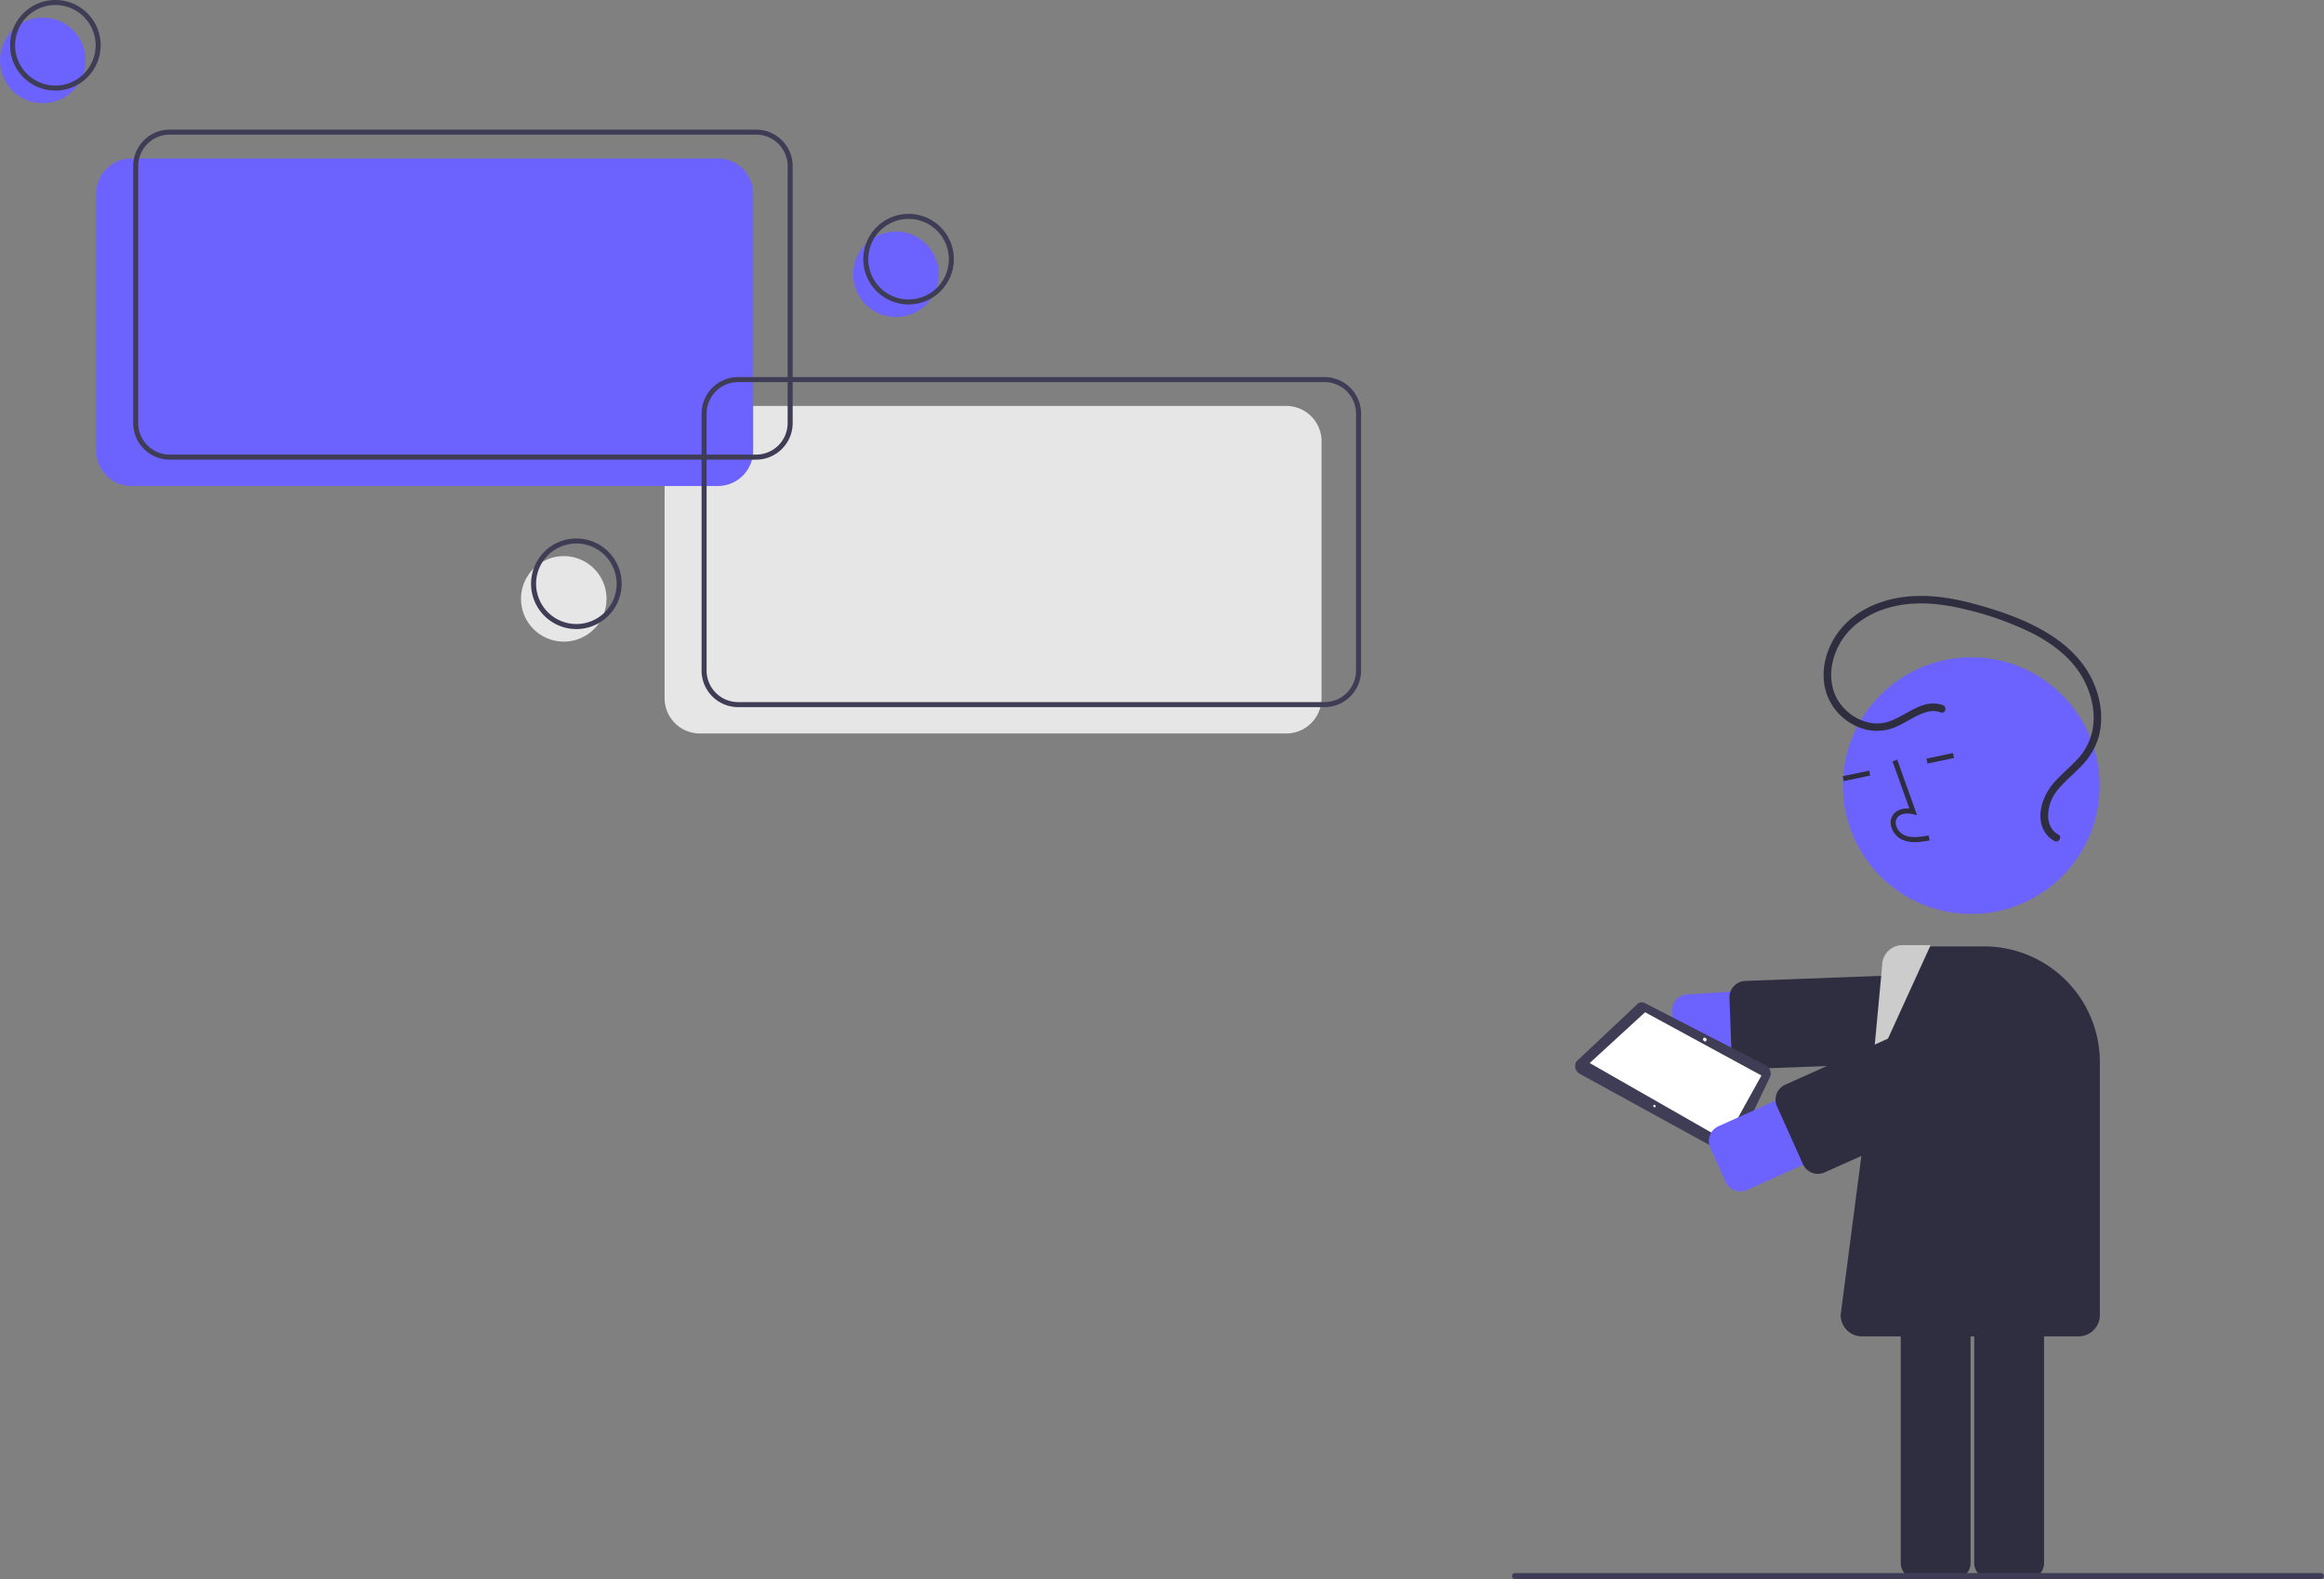 <svg id="f90379f0-386c-4bb1-8522-a9f66969fa1c" data-name="Layer 1" xmlns="http://www.w3.org/2000/svg" width="923.372" height="627.62" viewBox="0 0 923.372 627.62"><rect x="0" y="0" width="923.372" height="627.62" fill="#808080" stroke="none"/><path d="M649.374,427.69H416.393a14.039,14.039,0,0,1-14.023-14.023V311.544a14.039,14.039,0,0,1,14.023-14.023h232.981a14.04,14.04,0,0,1,14.024,14.023v102.123A14.04,14.04,0,0,1,649.374,427.69Z" transform="translate(-138.314 -136.19)" fill="#e6e6e6"/><circle cx="17" cy="24" r="17" fill="#6c63ff"/><path d="M160.314,172.19a18,18,0,1,1,18-18A18.02,18.02,0,0,1,160.314,172.19Zm0-34a16,16,0,1,0,16,16A16.018,16.018,0,0,0,160.314,138.19Z" transform="translate(-138.314 -136.19)" fill="#3f3d56"/><circle cx="224" cy="238" r="17" fill="#e6e6e6"/><path d="M367.314,386.19a18,18,0,1,1,18-18A18.02,18.02,0,0,1,367.314,386.19Zm0-34a16,16,0,1,0,16,16A16.018,16.018,0,0,0,367.314,352.19Z" transform="translate(-138.314 -136.19)" fill="#3f3d56"/><circle cx="356" cy="109" r="17" fill="#6c63ff"/><path d="M499.314,257.19a18,18,0,1,1,18-18A18.02,18.02,0,0,1,499.314,257.19Zm0-34a16,16,0,1,0,16,16A16.018,16.018,0,0,0,499.314,223.19Z" transform="translate(-138.314 -136.19)" fill="#3f3d56"/><path d="M423.538,329.335H190.557a14.04,14.04,0,0,1-14.024-14.023V213.189A14.04,14.04,0,0,1,190.557,199.165h232.981a14.04,14.04,0,0,1,14.024,14.024V315.312A14.04,14.04,0,0,1,423.538,329.335Z" transform="translate(-138.314 -136.19)" fill="#6c63ff"/><path d="M438.734,318.86H205.753a14.54,14.54,0,0,1-14.524-14.523V202.214a14.54,14.54,0,0,1,14.524-14.523H438.734a14.54,14.54,0,0,1,14.524,14.523V304.337A14.54,14.54,0,0,1,438.734,318.86ZM205.753,189.69a12.538,12.538,0,0,0-12.524,12.523V304.337a12.538,12.538,0,0,0,12.524,12.523H438.734a12.538,12.538,0,0,0,12.524-12.523V202.214a12.538,12.538,0,0,0-12.524-12.523Z" transform="translate(-138.314 -136.19)" fill="#3f3d56"/><path d="M664.571,417.215H431.59A14.54,14.54,0,0,1,417.066,402.691V300.569a14.54,14.54,0,0,1,14.524-14.523h232.981a14.54,14.54,0,0,1,14.524,14.523V402.691A14.54,14.54,0,0,1,664.571,417.215ZM431.59,288.045A12.538,12.538,0,0,0,419.066,300.569V402.691a12.538,12.538,0,0,0,12.524,12.524h232.981a12.538,12.538,0,0,0,12.524-12.524V300.569a12.538,12.538,0,0,0-12.524-12.523Z" transform="translate(-138.314 -136.19)" fill="#3f3d56"/><path d="M810.022,559.13a6.5,6.5,0,0,1-6.476-6.075l-.965-14.728a6.5,6.5,0,0,1,6.061-6.911l115.387-7.557a13.88,13.88,0,0,1,1.814,27.701L810.457,559.116Q810.239,559.13,810.022,559.13Z" transform="translate(-138.314 -136.19)" fill="#6c63ff"/><path d="M832.775,561.029a6.508,6.508,0,0,1-6.493-6.258l-.822-21.998a6.5,6.5,0,0,1,6.253-6.738L926.599,522.489a6.5,6.5,0,0,1,6.738,6.253l.822,21.998a6.5,6.5,0,0,1-6.253,6.738l-94.886,3.546C832.938,561.028,832.856,561.029,832.775,561.029Z" transform="translate(-138.314 -136.19)" fill="#2f2e41"/><path d="M943.966,763.81H929.206a6.507,6.507,0,0,1-6.5-6.5V634.296a6.507,6.507,0,0,1,6.5-6.5h14.76a6.507,6.507,0,0,1,6.5,6.5V757.31A6.507,6.507,0,0,1,943.966,763.81Z" transform="translate(-138.314 -136.19)" fill="#2f2e41"/><path d="M914.774,763.81H900.014a6.507,6.507,0,0,1-6.5-6.5V634.296a6.507,6.507,0,0,1,6.5-6.5h14.76a6.507,6.507,0,0,1,6.5,6.5V757.31A6.507,6.507,0,0,1,914.774,763.81Z" transform="translate(-138.314 -136.19)" fill="#2f2e41"/><circle cx="783.235" cy="312.227" r="51" fill="#6c63ff"/><path d="M899.114,470.88a12.095,12.095,0,0,1-5.027-.98,8.133,8.133,0,0,1-4.38-5.285,5.472,5.472,0,0,1,.897-4.78c1.332-1.709,3.632-2.522,6.338-2.314L890.244,438.773l1.883-.673,7.874,22.042-1.775-.403c-2.058-.465-4.728-.363-6.044,1.327a3.514,3.514,0,0,0-.533,3.07,6.146,6.146,0,0,0,3.261,3.942c2.783,1.257,6.042.81,9.703.146l.356,1.968A32.962,32.962,0,0,1,899.114,470.88Z" transform="translate(-138.314 -136.19)" fill="#2f2e41"/><rect x="870.553" y="443.539" width="10.772" height="2" transform="translate(-210.996 53.392) rotate(-11.864)" fill="#2f2e41"/><rect x="903.826" y="436.548" width="10.772" height="2" transform="translate(-208.847 60.084) rotate(-11.864)" fill="#2f2e41"/><path d="M766.098,563.01l57.49,31.578a2.738,2.738,0,0,0,4.025-1.187l14.083-29.437a3.675,3.675,0,0,0-1.883-4.413L792.082,534.949a2.787,2.787,0,0,0-3.652.698l-23.842,22.462a3.541,3.541,0,0,0,1.356,4.82Q766.019,562.971,766.098,563.01Z" transform="translate(-138.314 -136.19)" fill="#3f3d56"/><polygon points="631.62 422.471 685.516 453.277 699.858 427.427 653.623 402.284 631.62 422.471" fill="#fff"/><ellipse cx="815.673" cy="549.324" rx="0.676" ry="0.793" transform="translate(-300.864 513.927) rotate(-39.842)" fill="#f2f2f2"/><ellipse cx="795.663" cy="575.77" rx="0.451" ry="0.529" transform="translate(-322.453 507.247) rotate(-39.842)" fill="#f2f2f2"/><path d="M964.134,667.301h-86a8.51,8.51,0,0,1-8.5-8.5l18.004-138.064a8.49,8.49,0,0,1,8.496-8.436h30.52a46.032,46.032,0,0,1,45.98,45.98v100.52A8.51,8.51,0,0,1,964.134,667.301Z" transform="translate(-138.314 -136.19)" fill="#2f2e41"/><path d="M905.394,511.801l-23.26,51,4-42.84a8.079,8.079,0,0,1,8-8.16Z" transform="translate(-138.314 -136.19)" fill="#ccc"/><path d="M829.837,609.655a6.51,6.51,0,0,1-5.941-3.839l-6.041-13.467a6.499,6.499,0,0,1,3.27-8.591L926.63,536.428a13.879,13.879,0,1,1,11.362,25.327L832.487,609.086A6.464,6.464,0,0,1,829.837,609.655Z" transform="translate(-138.314 -136.19)" fill="#6c63ff"/><path d="M860.61,602.702A6.51,6.51,0,0,1,854.67,598.863l-10.319-23.002a6.507,6.507,0,0,1,3.27-8.591L934.256,528.406a6.499,6.499,0,0,1,8.591,3.27l10.319,23.001a6.499,6.499,0,0,1-3.27,8.591l-86.635,38.865A6.472,6.472,0,0,1,860.61,602.702Z" transform="translate(-138.314 -136.19)" fill="#2f2e41"/><path d="M910.233,416.441c-8.304-3.059-15.129,5-22.654,6.845-7.198,1.765-14.954-2.387-18.799-8.44-4.486-7.061-3.374-16.228.706-23.198,4.469-7.634,12.428-12.319,20.864-14.365,9.668-2.345,19.742-1.192,29.283,1.19a121.85,121.85,0,0,1,26.443,9.521c7.61,3.939,14.823,9.327,19.27,16.79,4.042,6.782,6.041,15.223,4.041,22.994a24.205,24.205,0,0,1-6.145,10.626c-3.012,3.189-6.464,5.953-9.272,9.335-4.247,5.114-7.101,13.496-2.914,19.545a9.793,9.793,0,0,0,3.551,3.147c1.71.891,3.229-1.697,1.514-2.59-3.012-1.569-4.105-4.752-4.024-7.998a16.272,16.272,0,0,1,3.994-9.982c2.942-3.535,6.579-6.398,9.686-9.777a27.022,27.022,0,0,0,6.412-11.162c2.208-8.09.481-16.902-3.426-24.191-4.228-7.888-11.316-13.843-19.03-18.172-8.394-4.711-17.724-7.868-26.987-10.375-9.939-2.69-20.376-4.205-30.603-2.343-8.866,1.614-17.531,5.894-23.106,13.136-5.204,6.76-7.691,15.973-5.174,24.291A22.235,22.235,0,0,0,880.561,426.32a19.101,19.101,0,0,0,11.614-1.515c3.897-1.746,7.437-4.461,11.581-5.622a8.941,8.941,0,0,1,5.68.151c1.814.668,2.597-2.23.798-2.893Z" transform="translate(-138.314 -136.19)" fill="#2f2e41"/><path d="M1060.495,763.735h-320.294a1.191,1.191,0,0,1,0-2.381h320.294a1.191,1.191,0,0,1,0,2.381Z" transform="translate(-138.314 -136.19)" fill="#3f3d56"/></svg>